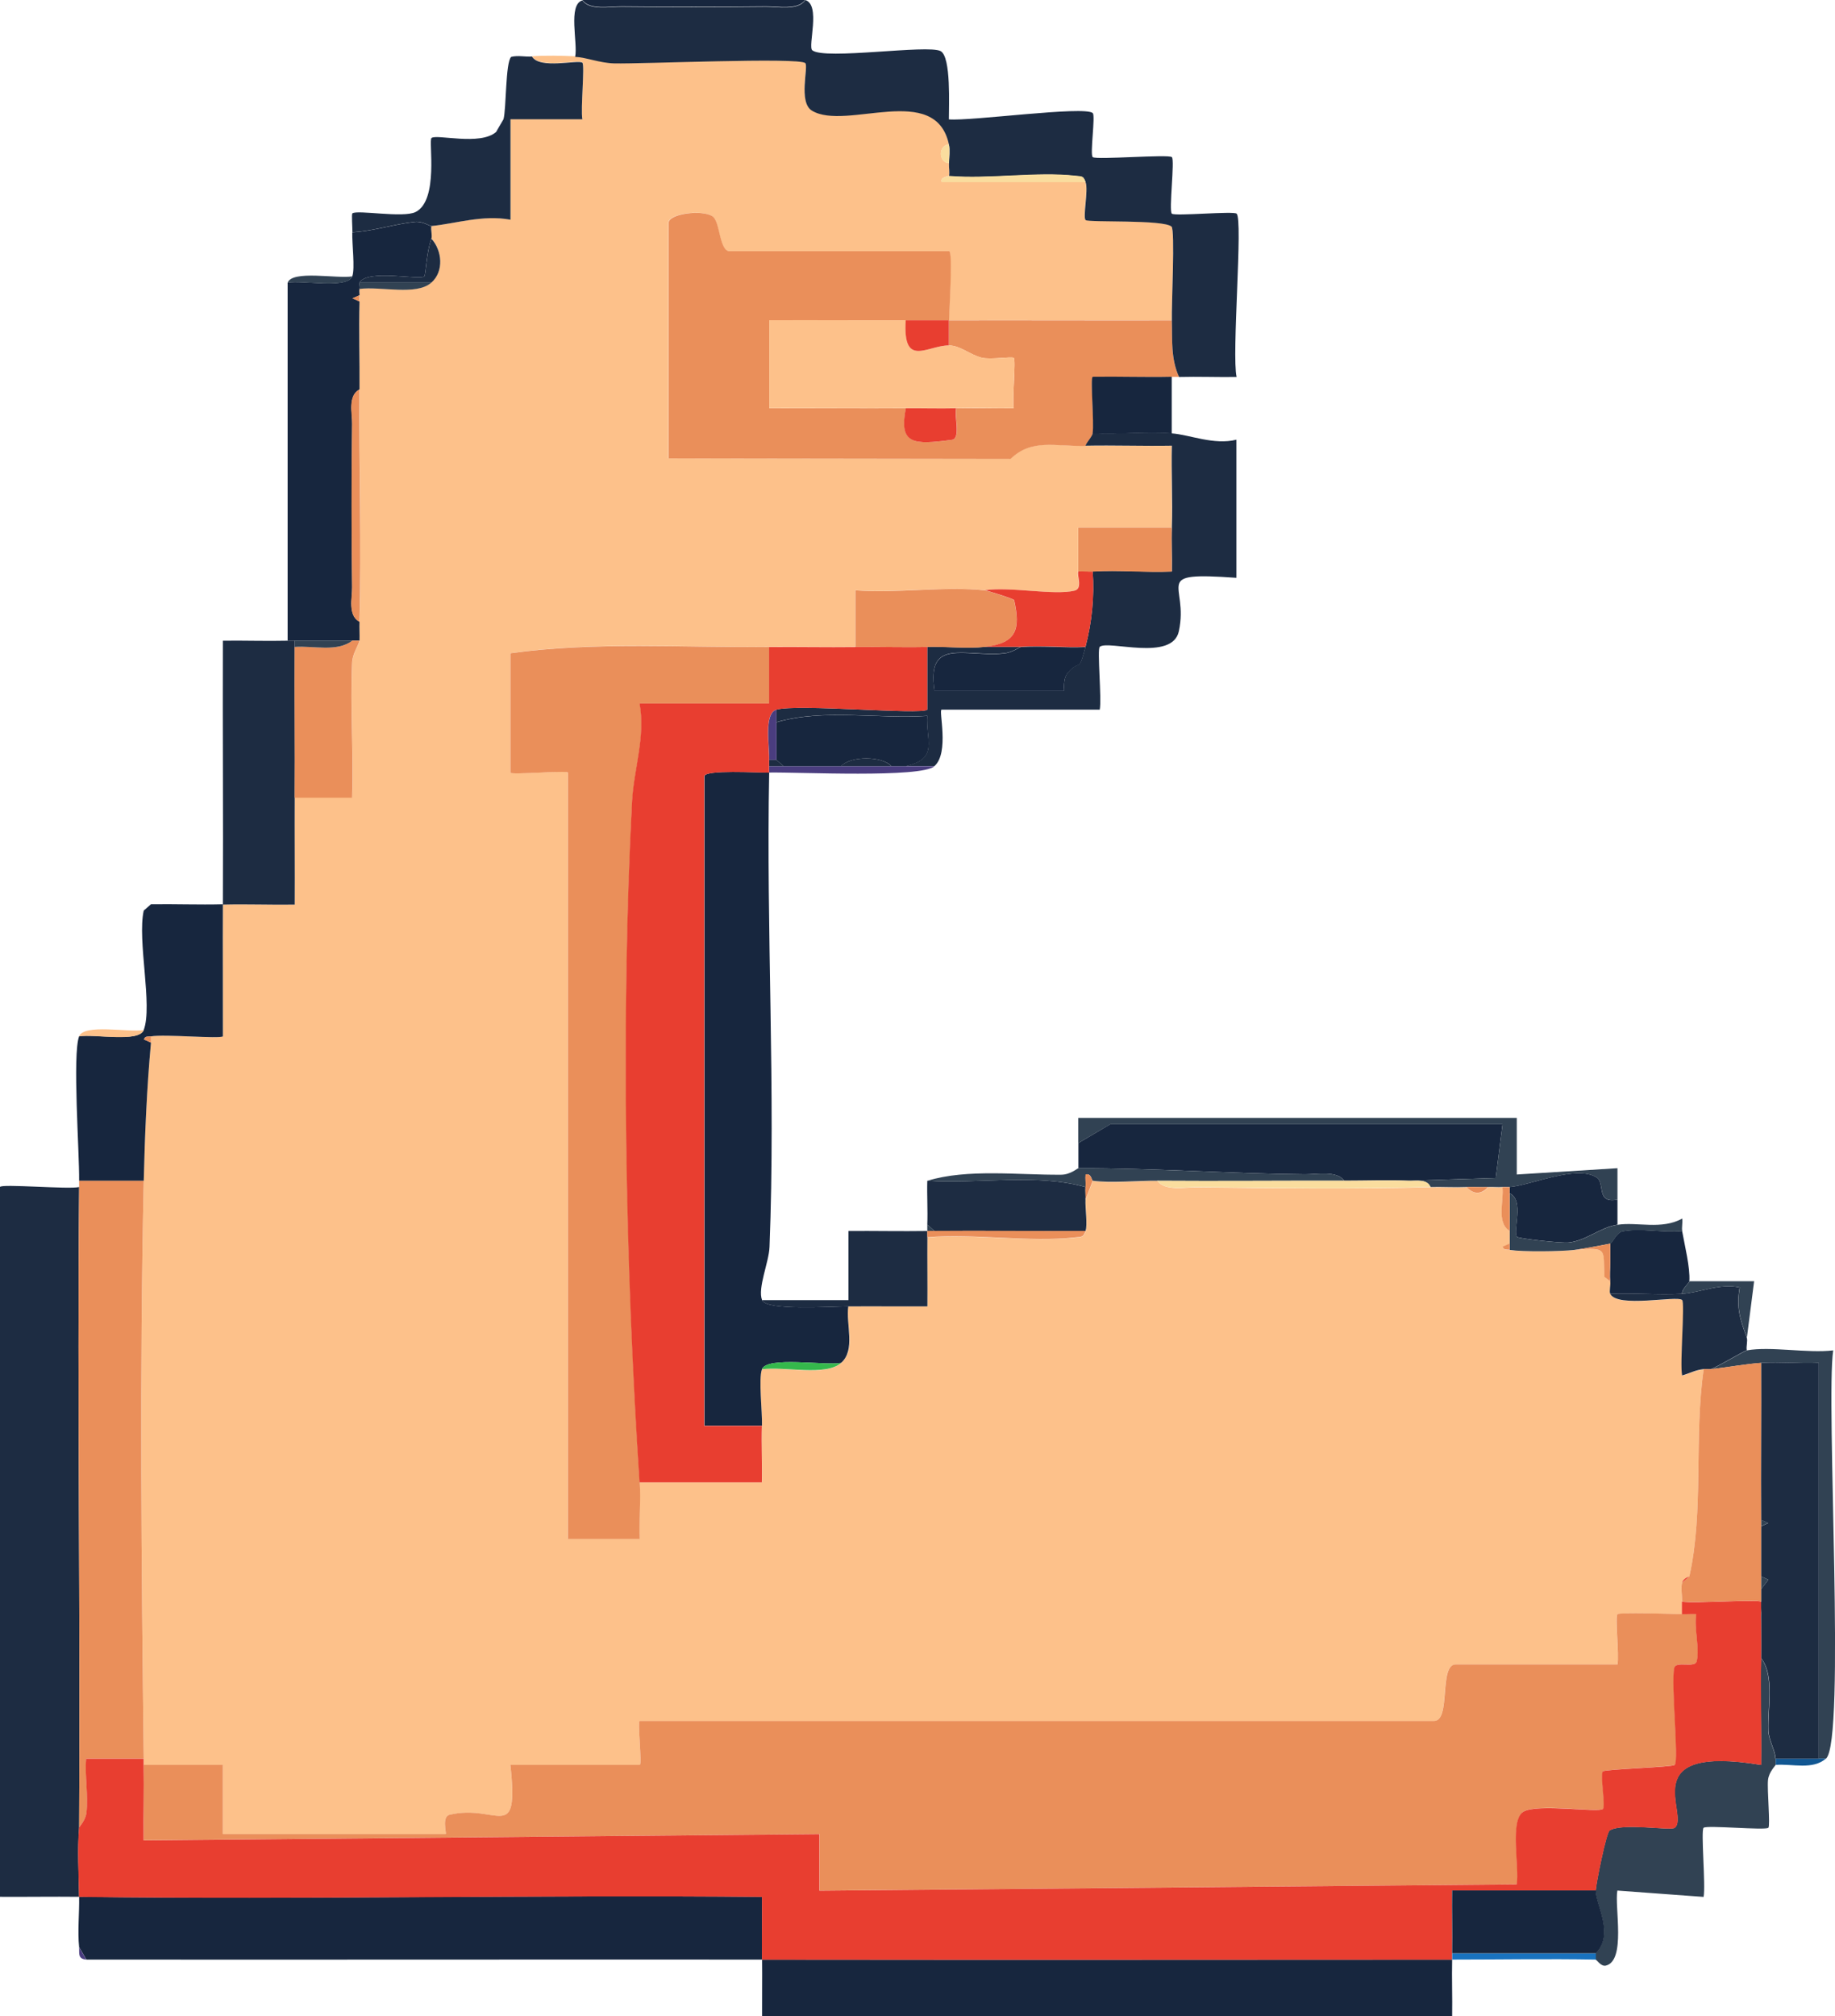 <svg preserveAspectRatio="none" width="100%" height="100%" overflow="visible" style="display: block;" viewBox="0 0 51 56" fill="none" xmlns="http://www.w3.org/2000/svg">
<g id="Bras" clip-path="url(#clip0_6_2589)">
<path id="Vector" d="M15.985 1.569C16.297 1.582 16.662 1.739 17.073 1.75C17.846 1.769 22.191 1.577 22.38 1.742C22.479 1.828 22.179 2.827 22.565 3.062C23.512 3.637 26.007 2.249 26.375 4.01C26.075 4.034 26.075 4.509 26.375 4.534C26.369 4.647 26.4 4.787 26.375 4.882C26.372 4.898 26.115 4.92 26.174 5.055H30.169C30.25 5.274 30.086 6.032 30.169 6.105C30.253 6.178 32.331 6.084 32.557 6.286C32.662 6.381 32.557 8.473 32.566 8.895C30.503 8.9 28.435 8.889 26.372 8.895C26.372 8.641 26.483 6.975 26.372 6.975H20.277C19.977 6.975 20.017 6.146 19.791 6.003C19.494 5.814 18.576 5.935 18.576 6.189V12.732L28.079 12.745C28.67 12.175 29.31 12.399 30.163 12.383C30.961 12.367 31.765 12.394 32.563 12.383C32.544 13.137 32.585 13.898 32.563 14.651H29.965V15.872C29.907 15.947 30.105 16.347 29.857 16.407C29.285 16.544 28.048 16.288 27.368 16.396C26.258 16.274 24.912 16.485 23.771 16.396V17.967C22.977 17.978 22.173 17.959 21.375 17.967C18.987 17.992 16.529 17.813 14.182 18.143V21.459C14.182 21.529 15.781 21.389 15.781 21.459V42.742H17.778C17.753 42.223 17.812 41.691 17.778 41.173H21.177C21.189 40.652 21.158 40.125 21.177 39.604C21.189 39.205 21.078 38.303 21.177 38.035C21.811 37.952 22.943 38.241 23.375 37.86C23.808 37.479 23.502 36.791 23.576 36.291C24.306 36.286 25.045 36.296 25.775 36.291C25.778 35.654 25.766 35.008 25.775 34.371C27.068 34.263 28.63 34.517 29.882 34.377C30.086 34.352 30.105 34.377 30.173 34.198C30.235 34.034 30.16 33.569 30.173 33.326L30.374 32.802C30.868 32.873 31.626 32.797 32.17 32.802C32.377 33.091 32.928 32.975 33.265 32.981C35.42 33.005 37.613 33.032 39.762 32.978C40.093 32.97 40.43 32.991 40.761 32.978C40.962 33.188 41.163 33.191 41.361 32.978C41.494 32.97 41.63 32.986 41.76 32.978C41.806 33.359 41.581 33.953 41.961 34.198V34.547L41.766 34.633C41.8 34.738 41.877 34.709 41.961 34.722C42.338 34.779 43.359 34.765 43.758 34.722C44.713 34.644 44.552 34.695 44.596 35.473L44.756 35.594C44.772 35.705 44.722 35.875 44.756 35.943C44.951 36.348 46.603 35.983 46.754 36.115C46.838 36.191 46.689 37.882 46.754 38.211C46.958 38.154 47.125 38.06 47.351 38.035C47.076 39.92 47.36 41.978 46.952 43.792C46.952 43.803 46.794 43.827 46.751 43.968C46.714 44.089 46.751 44.335 46.751 44.492V44.84C46.442 44.827 45.016 44.783 44.951 44.84C44.88 44.902 45.004 45.98 44.951 46.236H40.455C39.982 46.236 40.328 47.805 39.855 47.805H17.781C17.71 47.805 17.852 49.025 17.781 49.025H14.185C14.429 51.264 13.82 50.092 12.496 50.41C12.268 50.465 12.419 50.945 12.388 50.945H6.194V49.025H3.995C3.995 48.966 3.995 48.909 3.995 48.85C3.93 43.525 3.878 38.114 3.995 32.8C4.023 31.512 4.079 30.242 4.196 28.963V28.787C4.571 28.72 6.108 28.865 6.194 28.787C6.197 27.567 6.188 26.341 6.194 25.123C6.859 25.107 7.53 25.134 8.192 25.123C8.195 24.137 8.183 23.144 8.192 22.155H9.791C9.831 20.908 9.735 19.644 9.791 18.397C9.803 18.14 9.988 17.892 9.992 17.794C9.998 17.622 9.985 17.446 9.992 17.271C10.053 15.127 9.976 12.961 9.992 10.814C9.998 10.002 9.97 9.183 9.992 8.371C9.992 8.314 9.988 8.255 9.992 8.195C9.995 8.136 9.979 8.074 9.992 8.02C10.595 7.947 11.572 8.214 11.989 7.844C12.345 7.531 12.289 6.95 11.989 6.624C12.02 6.535 11.968 6.383 11.989 6.275C12.651 6.216 13.412 5.957 14.188 6.1V3.308H16.186C16.133 3.032 16.257 1.798 16.186 1.736C16.077 1.642 14.995 1.928 14.785 1.563C15.15 1.536 15.611 1.547 15.985 1.563V1.569Z" fill="#FDC18A"/>
<path id="Vector_2" d="M30.169 12.386C29.316 12.405 28.676 12.178 28.085 12.748L18.582 12.734V6.192C18.582 5.938 19.501 5.816 19.798 6.005C20.023 6.148 19.983 6.977 20.283 6.977H26.378C26.49 6.977 26.378 8.643 26.378 8.897C25.979 8.897 25.58 8.897 25.178 8.897C23.917 8.903 22.646 8.892 21.381 8.897V11.341C22.643 11.336 23.914 11.349 25.178 11.341C24.984 12.345 25.379 12.362 26.462 12.216C26.712 12.183 26.524 11.549 26.576 11.341C27.108 11.33 27.646 11.349 28.175 11.341C28.128 11.087 28.24 9.996 28.175 9.942C28.119 9.896 27.532 9.996 27.287 9.937C26.953 9.853 26.684 9.594 26.375 9.597V8.9C28.438 8.895 30.507 8.905 32.569 8.9C32.585 9.437 32.532 9.956 32.77 10.469C32.702 10.469 32.637 10.469 32.569 10.469C31.839 10.485 31.1 10.458 30.37 10.469C30.302 10.528 30.417 11.735 30.37 12.04C30.355 12.137 30.21 12.278 30.169 12.389V12.386Z" fill="#EA8F5A"/>
<path id="Vector_3" d="M2.199 32.972C2.146 38.9 2.236 44.84 2.199 50.767C2.149 51.374 2.189 52.069 2.199 52.687C1.469 52.679 0.73 52.692 0 52.687V32.972C0 32.875 1.93 33.043 2.199 32.972Z" fill="#1D2C42"/>
<path id="Vector_4" d="M22.377 0C22.822 0.127 22.445 1.288 22.575 1.396C22.915 1.674 25.791 1.229 26.143 1.42C26.44 1.582 26.369 2.954 26.372 3.316C26.981 3.37 30.136 2.935 30.37 3.14C30.451 3.211 30.287 4.293 30.37 4.364C30.463 4.445 32.477 4.28 32.569 4.364C32.656 4.439 32.48 5.859 32.569 5.935C32.659 6.011 34.282 5.857 34.369 5.935C34.551 6.094 34.227 9.867 34.369 10.472C33.837 10.48 33.302 10.458 32.77 10.472C32.535 9.956 32.585 9.437 32.569 8.903C32.557 8.481 32.662 6.389 32.56 6.294C32.334 6.092 30.256 6.186 30.173 6.113C30.089 6.04 30.253 5.282 30.173 5.066C30.108 4.887 30.086 4.909 29.882 4.887C28.809 4.769 27.482 4.985 26.375 4.893C26.4 4.798 26.369 4.658 26.375 4.544C26.381 4.385 26.406 4.161 26.375 4.021C26.007 2.26 23.512 3.648 22.565 3.073C22.179 2.838 22.479 1.839 22.38 1.752C22.194 1.588 17.849 1.779 17.073 1.761C16.662 1.75 16.297 1.593 15.985 1.58C16.065 1.204 15.777 0.127 16.186 0.011C16.393 0.3 16.943 0.184 17.28 0.189C18.61 0.203 19.952 0.203 21.282 0.189C21.619 0.186 22.169 0.3 22.377 0.011V0Z" fill="#1D2C42"/>
<path id="Vector_5" d="M21.378 21.459C21.291 25.841 21.56 30.259 21.387 34.636C21.372 35.06 21.05 35.778 21.18 36.113C21.297 36.413 23.085 36.291 23.576 36.288C23.505 36.788 23.787 37.498 23.375 37.857C22.93 37.938 21.313 37.666 21.177 38.033C21.078 38.303 21.189 39.205 21.177 39.602H19.578V21.559C19.609 21.372 21.05 21.464 21.381 21.459H21.378Z" fill="#17263E"/>
<path id="Vector_6" d="M2.199 52.687C8.52 52.765 14.859 52.627 21.18 52.687C21.183 53.267 21.171 53.853 21.18 54.431C27.569 54.439 33.97 54.434 40.359 54.431C40.347 54.952 40.368 55.479 40.359 56H21.18C21.177 55.479 21.186 54.952 21.18 54.431C14.924 54.426 8.656 54.437 2.4 54.431L2.199 54.083C2.152 53.643 2.208 53.141 2.199 52.687Z" fill="#17263E"/>
<path id="Vector_7" d="M3.995 32.797C3.878 38.111 3.93 43.522 3.995 48.847H2.397C2.353 49.336 2.462 49.857 2.406 50.343C2.381 50.564 2.199 50.74 2.199 50.764C2.236 44.837 2.146 38.897 2.199 32.97C2.199 32.91 2.199 32.854 2.199 32.794H3.995V32.797Z" fill="#EA8F5A"/>
<path id="Vector_8" d="M11.989 6.281C11.968 6.389 12.02 6.54 11.989 6.629C11.847 7.018 11.835 7.636 11.791 7.677C11.671 7.79 10.211 7.466 9.992 7.85C9.982 7.906 10.004 7.968 9.992 8.025C9.979 8.082 9.995 8.144 9.992 8.201L9.797 8.287L9.992 8.373C9.97 9.183 9.998 10.004 9.992 10.817C9.661 10.998 9.794 11.479 9.787 11.773C9.766 13.282 9.769 14.803 9.787 16.315C9.791 16.609 9.661 17.09 9.992 17.271C9.985 17.446 9.998 17.619 9.992 17.794H8.195C8.127 17.794 8.062 17.794 7.994 17.794V7.85C8.424 7.779 9.661 8.03 9.791 7.674C9.871 7.453 9.781 6.775 9.791 6.454C10.381 6.421 10.947 6.227 11.532 6.165C11.745 6.143 11.943 6.283 11.986 6.281H11.989Z" fill="#17263E"/>
<path id="Vector_9" d="M32.566 12.038C33.052 12.07 33.741 12.372 34.363 12.213V16.05C31.948 15.88 33.052 16.201 32.764 17.533C32.582 18.386 30.791 17.77 30.565 17.967C30.488 18.035 30.624 19.417 30.565 19.712H26.171C26.078 19.712 26.394 20.911 25.97 21.28H25.172C26.103 21.07 25.723 20.565 25.772 19.884C24.405 19.976 22.884 19.679 21.576 20.06V19.712C22.16 19.544 25.602 19.863 25.772 19.712V17.967C26.282 17.954 26.889 18.021 27.371 17.967H28.37C28.339 17.967 28.141 18.127 27.887 18.148C26.793 18.248 25.747 17.703 25.973 19.188H29.57C29.601 19.188 29.517 18.869 29.684 18.677C30.027 18.283 29.968 18.729 30.169 17.965C30.349 17.276 30.417 16.579 30.37 15.872C31.094 15.826 31.843 15.904 32.569 15.872C32.578 15.467 32.554 15.056 32.569 14.649C32.594 13.895 32.551 13.134 32.569 12.38C31.771 12.394 30.967 12.364 30.169 12.38C30.21 12.27 30.355 12.129 30.37 12.032C31.097 12.065 31.846 11.984 32.569 12.032L32.566 12.038Z" fill="#1D2C42"/>
<path id="Vector_10" d="M29.968 31.752L30.862 31.225H41.76L41.571 32.721L39.159 32.797C38.565 32.775 37.956 32.797 37.362 32.797C37.155 32.508 36.605 32.621 36.268 32.619C34.171 32.6 32.037 32.443 29.972 32.449C29.972 32.216 29.972 31.984 29.972 31.752H29.968Z" fill="#17263E"/>
<path id="Vector_11" d="M7.991 17.794C8.056 17.794 8.124 17.794 8.192 17.794V17.97C8.183 19.363 8.204 20.765 8.192 22.158C8.186 23.144 8.198 24.137 8.192 25.126C7.527 25.136 6.856 25.109 6.194 25.126C6.206 22.685 6.185 20.238 6.194 17.797C6.791 17.789 7.397 17.811 7.994 17.797L7.991 17.794Z" fill="#1D2C42"/>
<path id="Vector_12" d="M49.349 48.847C49.349 48.907 49.349 48.963 49.349 49.023C49.349 49.044 49.163 49.214 49.138 49.444C49.111 49.714 49.206 50.718 49.148 50.77C49.058 50.848 47.434 50.691 47.348 50.77C47.267 50.84 47.41 52.379 47.348 52.69L44.951 52.514C44.868 52.965 45.199 54.469 44.627 54.599C44.494 54.628 44.373 54.431 44.348 54.431V54.256C44.88 53.713 44.33 52.876 44.348 52.511C44.361 52.301 44.642 50.899 44.735 50.843C45.097 50.621 46.439 50.861 46.547 50.767C46.961 50.405 45.4 48.439 48.944 49.023C48.956 48.037 48.922 47.043 48.944 46.055C49.321 46.555 49.123 47.419 49.145 48.064C49.154 48.34 49.343 48.634 49.343 48.847H49.349Z" fill="#314253"/>
<path id="Vector_13" d="M14.785 1.569C14.992 1.933 16.074 1.65 16.186 1.742C16.257 1.804 16.133 3.038 16.186 3.313H14.188V6.103C13.415 5.959 12.651 6.216 11.989 6.278C11.943 6.283 11.748 6.14 11.535 6.162C10.95 6.224 10.384 6.418 9.794 6.451C9.797 6.319 9.766 5.949 9.794 5.927C9.927 5.822 11.204 6.062 11.55 5.889C12.203 5.565 11.906 3.91 11.992 3.834C12.128 3.716 13.35 4.058 13.792 3.662L13.993 3.313C14.074 3.032 14.046 1.731 14.207 1.58C14.398 1.531 14.599 1.585 14.791 1.569H14.785Z" fill="#1D2C42"/>
<path id="Vector_14" d="M6.194 25.123C6.188 26.343 6.197 27.569 6.194 28.787C6.108 28.863 4.571 28.72 4.196 28.787C4.113 28.801 4.032 28.768 4.002 28.873L4.196 28.96C4.079 30.242 4.026 31.509 3.995 32.797H2.199C2.208 31.992 2.01 29.289 2.199 28.784C2.629 28.714 3.862 28.965 3.995 28.609C4.249 27.931 3.81 26.122 3.995 25.293L4.196 25.117C4.861 25.107 5.532 25.134 6.194 25.117V25.123Z" fill="#17263E"/>
<path id="Vector_15" d="M30.169 32.972C30.16 33.089 30.176 33.205 30.169 33.321C30.157 33.564 30.231 34.028 30.169 34.193C28.775 34.204 27.371 34.179 25.973 34.193L25.772 34.017C25.788 33.612 25.76 33.202 25.772 32.797C27.207 32.892 28.793 32.589 30.166 32.972H30.169Z" fill="#1D2C42"/>
<path id="Vector_16" d="M48.551 37.509C49.213 37.39 50.233 37.595 50.95 37.509C50.74 38.921 51.303 48.369 50.749 48.85H50.548V37.857C50.023 37.882 49.475 37.825 48.95 37.857C48.563 37.882 47.997 37.981 47.552 38.033C47.75 37.96 48.483 37.522 48.551 37.509Z" fill="#314253"/>
<path id="Vector_17" d="M25.775 34.193C25.775 34.252 25.775 34.309 25.775 34.368C25.769 35.006 25.781 35.651 25.775 36.288C25.045 36.291 24.306 36.283 23.576 36.288C23.085 36.291 21.294 36.415 21.18 36.113H23.58V34.193C24.309 34.188 25.049 34.204 25.778 34.193H25.775Z" fill="#1D2C42"/>
<path id="Vector_18" d="M29.968 31.752V31.053H42.156V32.624L44.954 32.449C44.954 32.737 44.954 33.032 44.954 33.321C44.342 33.437 44.623 32.859 44.37 32.702C43.807 32.357 42.551 32.921 41.958 32.972C41.893 32.978 41.825 32.967 41.757 32.972C41.624 32.981 41.491 32.964 41.358 32.972C41.16 32.983 40.959 32.964 40.758 32.972C40.427 32.986 40.09 32.964 39.759 32.972C39.663 32.746 39.379 32.805 39.159 32.797L41.571 32.721L41.76 31.228H30.862L29.968 31.752Z" fill="#314253"/>
<path id="Vector_19" d="M41.958 32.972C42.555 32.921 43.807 32.354 44.37 32.702C44.623 32.859 44.339 33.44 44.954 33.321C44.954 33.553 44.954 33.785 44.954 34.017C44.466 34.093 44.098 34.455 43.603 34.512C43.393 34.536 42.218 34.404 42.165 34.358C42.026 34.233 42.385 33.337 41.955 33.145V32.97L41.958 32.972Z" fill="#17263E"/>
<path id="Vector_20" d="M46.751 35.937C47.23 35.91 47.793 35.64 48.35 35.762C48.248 36.337 48.371 36.664 48.548 37.158C48.579 37.247 48.526 37.398 48.548 37.506C48.48 37.517 47.747 37.957 47.549 38.03C47.484 38.038 47.416 38.025 47.348 38.03C47.122 38.052 46.955 38.149 46.751 38.206C46.683 37.876 46.834 36.186 46.751 36.11C46.599 35.978 44.948 36.342 44.753 35.937C45.415 35.91 46.092 35.975 46.751 35.937Z" fill="#1D2C42"/>
<path id="Vector_21" d="M46.751 34.193C46.825 34.609 46.977 35.206 46.952 35.589C46.952 35.632 46.733 35.81 46.751 35.937C46.092 35.975 45.415 35.91 44.753 35.937C44.719 35.867 44.769 35.7 44.753 35.589C44.732 35.427 44.753 35.235 44.753 35.065V34.541C44.815 34.528 44.92 34.236 45.1 34.201C45.588 34.104 46.231 34.247 46.751 34.193Z" fill="#17263E"/>
<path id="Vector_22" d="M32.566 10.469V12.038C31.843 11.989 31.094 12.07 30.367 12.038C30.414 11.735 30.299 10.525 30.367 10.466C31.097 10.455 31.836 10.482 32.566 10.466V10.469Z" fill="#17263E"/>
<path id="Vector_23" d="M37.362 32.797C35.634 32.792 33.896 32.81 32.167 32.797C31.62 32.792 30.865 32.867 30.37 32.797C30.343 32.794 30.33 32.578 30.173 32.624C30.16 32.74 30.179 32.856 30.173 32.972C28.797 32.592 27.21 32.892 25.778 32.797C26.885 32.459 28.302 32.64 29.489 32.63C29.749 32.63 29.947 32.449 29.972 32.449C32.037 32.443 34.171 32.6 36.268 32.619C36.605 32.621 37.155 32.508 37.362 32.797Z" fill="#314253"/>
<path id="Vector_24" d="M22.377 0C22.169 0.289 21.619 0.176 21.282 0.178C19.949 0.192 18.61 0.192 17.28 0.178C16.943 0.176 16.393 0.289 16.186 0H22.38H22.377Z" fill="#17263E"/>
<path id="Vector_25" d="M46.952 35.589H48.752L48.551 37.158C48.374 36.664 48.251 36.337 48.353 35.762C47.796 35.64 47.233 35.91 46.754 35.937C46.736 35.81 46.952 35.63 46.955 35.589H46.952Z" fill="#314253"/>
<path id="Vector_26" d="M21.777 21.283H25.973C25.596 21.615 22.222 21.445 21.378 21.459C21.378 21.399 21.378 21.343 21.378 21.283H21.777Z" fill="#4A3D7F"/>
<path id="Vector_27" d="M41.958 33.148C42.385 33.342 42.029 34.236 42.168 34.36C42.218 34.406 43.396 34.536 43.606 34.514C44.098 34.458 44.466 34.096 44.957 34.02C45.511 33.936 46.182 34.166 46.754 33.847C46.77 33.961 46.736 34.085 46.754 34.196C46.238 34.25 45.591 34.107 45.103 34.204C44.923 34.239 44.818 34.533 44.756 34.544C44.546 34.584 43.928 34.701 43.758 34.719C43.356 34.763 42.335 34.776 41.961 34.719V33.151L41.958 33.148Z" fill="#314253"/>
<path id="Vector_28" d="M44.354 54.256V54.431C43.028 54.407 41.686 54.431 40.359 54.431C40.359 54.372 40.359 54.315 40.359 54.256H44.354Z" fill="#1972BE"/>
<path id="Vector_29" d="M9.791 7.677C9.661 8.033 8.421 7.782 7.994 7.852C8.127 7.496 9.361 7.747 9.791 7.677Z" fill="#314253"/>
<path id="Vector_30" d="M3.995 28.612C3.862 28.968 2.629 28.717 2.199 28.787C2.332 28.431 3.566 28.682 3.995 28.612Z" fill="#FDC18A"/>
<path id="Vector_31" d="M50.548 48.847H50.749C50.378 49.168 49.837 48.99 49.352 49.023C49.352 48.963 49.352 48.907 49.352 48.847H50.552H50.548Z" fill="#125792"/>
<path id="Vector_32" d="M13.786 3.664C13.801 3.651 13.981 3.335 13.987 3.316L13.786 3.664Z" fill="#4A3D7F"/>
<path id="Vector_33" d="M2.397 54.431C2.146 54.412 2.214 54.237 2.196 54.083L2.397 54.431Z" fill="#4A3D7F"/>
<g id="Vector_34">
</g>
<path id="Vector_35" d="M25.973 34.193C25.905 34.193 25.84 34.193 25.772 34.193C25.772 34.134 25.772 34.077 25.772 34.017L25.973 34.193Z" fill="#314253"/>
<path id="Vector_36" d="M46.751 44.835C46.884 44.84 47.017 44.827 47.15 44.835C47.085 45.231 47.243 45.777 47.165 46.136C47.119 46.347 46.587 46.117 46.538 46.328C46.442 46.754 46.674 48.917 46.55 49.023C46.479 49.082 44.627 49.139 44.555 49.201C44.469 49.274 44.636 50.176 44.555 50.246C44.432 50.354 42.731 50.084 42.344 50.321C41.958 50.559 42.239 51.885 42.159 52.339L22.776 52.514V50.943L3.995 51.118C3.986 50.421 4.005 49.719 3.995 49.023H6.194V50.943H12.388C12.419 50.943 12.268 50.462 12.496 50.408C13.823 50.092 14.429 51.261 14.185 49.023H17.781C17.852 49.023 17.71 47.802 17.781 47.802H39.858C40.331 47.802 39.985 46.233 40.458 46.233H44.954C45.004 45.974 44.883 44.897 44.954 44.837C45.019 44.781 46.445 44.827 46.754 44.837L46.751 44.835Z" fill="#EA8F5A"/>
<path id="Vector_37" d="M48.95 44.486C48.993 44.521 48.922 44.88 48.95 45.01C48.95 45.358 48.956 45.709 48.95 46.058C48.928 47.043 48.965 48.037 48.95 49.025C45.406 48.442 46.968 50.408 46.553 50.77C46.445 50.864 45.103 50.624 44.741 50.845C44.648 50.902 44.364 52.303 44.354 52.514H40.356C40.347 53.092 40.371 53.678 40.356 54.258C40.356 54.318 40.356 54.374 40.356 54.434C33.967 54.437 27.566 54.442 21.177 54.434C21.171 53.853 21.183 53.267 21.177 52.69C14.856 52.633 8.516 52.77 2.196 52.69C2.186 52.071 2.146 51.377 2.196 50.77C2.196 50.745 2.378 50.57 2.403 50.348C2.458 49.862 2.353 49.341 2.394 48.85H3.992C3.992 48.909 3.992 48.966 3.992 49.025C4.005 49.722 3.983 50.424 3.992 51.121L22.773 50.945V52.517L42.153 52.341C42.236 51.888 41.949 50.559 42.338 50.324C42.728 50.089 44.425 50.359 44.549 50.248C44.63 50.178 44.463 49.276 44.549 49.203C44.62 49.141 46.473 49.087 46.544 49.025C46.667 48.923 46.436 46.757 46.532 46.331C46.578 46.12 47.113 46.349 47.159 46.139C47.24 45.78 47.082 45.234 47.144 44.837C47.011 44.829 46.878 44.843 46.745 44.837V44.489C47.113 44.543 48.851 44.416 48.944 44.489L48.95 44.486Z" fill="#E83E30"/>
<path id="Vector_38" d="M21.378 17.97V19.541H17.781C17.951 20.46 17.62 21.375 17.574 22.239C17.259 28.204 17.389 35.224 17.781 41.176C17.815 41.694 17.757 42.226 17.781 42.747H15.784V21.461C15.784 21.391 14.185 21.532 14.185 21.461V18.145C16.532 17.819 18.991 17.994 21.378 17.97Z" fill="#EA8F5A"/>
<path id="Vector_39" d="M23.774 17.97C24.439 17.962 25.11 17.986 25.772 17.97V19.714C25.602 19.863 22.16 19.544 21.576 19.714C21.22 19.817 21.39 20.748 21.375 21.11C21.375 21.17 21.375 21.227 21.375 21.286C21.375 21.345 21.375 21.402 21.375 21.461C21.044 21.467 19.606 21.375 19.572 21.561V39.604H21.174C21.158 40.125 21.186 40.655 21.174 41.176H17.775C17.379 35.224 17.253 28.204 17.568 22.239C17.614 21.375 17.945 20.46 17.775 19.541H21.375V17.973C22.173 17.965 22.977 17.983 23.771 17.973L23.774 17.97Z" fill="#E83E30"/>
<path id="Vector_40" d="M48.95 37.857C48.959 39.31 48.937 40.768 48.95 42.218C48.95 42.277 48.95 42.334 48.95 42.394C48.95 42.858 48.95 43.325 48.95 43.79C48.95 43.906 48.95 44.022 48.95 44.138C48.95 44.254 48.95 44.37 48.95 44.486C48.857 44.413 47.119 44.54 46.751 44.486C46.751 44.33 46.714 44.084 46.751 43.962L46.952 43.787C47.36 41.972 47.076 39.915 47.351 38.03C47.416 38.025 47.484 38.038 47.552 38.03C48 37.981 48.563 37.879 48.95 37.855V37.857Z" fill="#EA8F5A"/>
<path id="Vector_41" d="M9.988 17.794C9.985 17.892 9.8 18.14 9.787 18.397C9.732 19.647 9.828 20.908 9.787 22.158H8.189C8.201 20.765 8.179 19.363 8.189 17.97C8.721 17.932 9.361 18.124 9.787 17.794H9.988Z" fill="#EA8F5A"/>
<path id="Vector_42" d="M27.371 16.398C27.439 16.407 28.175 16.636 28.184 16.674C28.357 17.465 28.268 17.867 27.371 17.97C26.892 18.024 26.282 17.956 25.772 17.97C25.11 17.986 24.439 17.962 23.774 17.97V16.398C24.916 16.488 26.261 16.277 27.371 16.398Z" fill="#EA8F5A"/>
<path id="Vector_43" d="M30.37 15.875C30.42 16.582 30.349 17.282 30.169 17.967C29.576 17.994 28.963 17.927 28.373 17.967H27.374C28.271 17.865 28.36 17.465 28.187 16.671C28.178 16.633 27.442 16.404 27.374 16.396C28.051 16.288 29.291 16.544 29.863 16.407C30.111 16.347 29.913 15.947 29.972 15.872C29.987 15.853 30.256 15.88 30.37 15.872V15.875Z" fill="#E83E30"/>
<path id="Vector_44" d="M32.566 14.654C32.554 15.059 32.575 15.47 32.566 15.877C31.839 15.91 31.091 15.831 30.367 15.877C30.253 15.885 29.981 15.858 29.968 15.877V14.654H32.566Z" fill="#EA8F5A"/>
<path id="Vector_45" d="M37.362 32.797C37.959 32.797 38.565 32.775 39.159 32.797C39.379 32.805 39.663 32.743 39.759 32.972C37.61 33.029 35.417 32.999 33.262 32.975C32.925 32.972 32.374 33.086 32.167 32.797C33.896 32.81 35.634 32.792 37.362 32.797Z" fill="#FADD9E"/>
<path id="Vector_46" d="M9.988 17.271C9.658 17.09 9.787 16.609 9.784 16.315C9.766 14.803 9.763 13.285 9.784 11.773C9.787 11.479 9.658 10.998 9.988 10.817C9.973 12.964 10.05 15.127 9.988 17.273V17.271Z" fill="#EA8F5A"/>
<path id="Vector_47" d="M11.989 7.85H9.992C10.211 7.466 11.668 7.79 11.791 7.677C11.835 7.636 11.85 7.018 11.989 6.629C12.289 6.956 12.345 7.536 11.989 7.85Z" fill="#1D2C42"/>
<path id="Vector_48" d="M30.169 34.193C30.102 34.368 30.083 34.35 29.879 34.371C28.626 34.512 27.065 34.258 25.772 34.366C25.772 34.306 25.772 34.25 25.772 34.19C25.84 34.19 25.905 34.19 25.973 34.19C27.368 34.177 28.772 34.201 30.169 34.19V34.193Z" fill="#EA8F5A"/>
<path id="Vector_49" d="M30.169 5.06H26.174C26.112 4.923 26.369 4.901 26.375 4.885C27.482 4.977 28.809 4.761 29.882 4.879C30.083 4.901 30.105 4.879 30.173 5.058L30.169 5.06Z" fill="#FADD9E"/>
<path id="Vector_50" d="M23.375 37.857C22.946 38.235 21.811 37.949 21.177 38.033C21.313 37.666 22.93 37.938 23.375 37.857Z" fill="#35B84C"/>
<path id="Vector_51" d="M11.989 7.85C11.572 8.219 10.591 7.949 9.992 8.025C10.004 7.968 9.982 7.906 9.992 7.85H11.989Z" fill="#314253"/>
<path id="Vector_52" d="M44.753 34.544V35.068C44.753 35.238 44.732 35.43 44.753 35.592L44.593 35.47C44.549 34.693 44.71 34.641 43.755 34.719C43.925 34.701 44.543 34.587 44.753 34.544Z" fill="#EA8F5A"/>
<path id="Vector_53" d="M41.958 33.148V34.196C41.577 33.947 41.806 33.356 41.757 32.975C41.822 32.97 41.89 32.981 41.958 32.975V33.151V33.148Z" fill="#EA8F5A"/>
<path id="Vector_54" d="M30.37 32.797L30.169 33.321C30.176 33.205 30.16 33.086 30.169 32.972C30.179 32.859 30.16 32.737 30.169 32.624C30.327 32.578 30.34 32.794 30.367 32.797H30.37Z" fill="#EA8F5A"/>
<path id="Vector_55" d="M41.358 32.972C41.16 33.186 40.959 33.183 40.758 32.972C40.956 32.964 41.16 32.983 41.358 32.972Z" fill="#EA8F5A"/>
<path id="Vector_56" d="M26.372 4.536C26.072 4.512 26.072 4.037 26.372 4.013C26.403 4.153 26.378 4.377 26.372 4.536Z" fill="#FADD9E"/>
<path id="Vector_57" d="M46.751 43.962C46.794 43.822 46.949 43.8 46.952 43.787L46.751 43.962Z" fill="#E83E30"/>
<path id="Vector_58" d="M9.988 8.373L9.794 8.287L9.988 8.201C9.985 8.257 9.988 8.317 9.988 8.376V8.373Z" fill="#EA8F5A"/>
<path id="Vector_59" d="M4.196 28.96L4.002 28.873C4.036 28.768 4.113 28.801 4.196 28.787V28.963V28.96Z" fill="#EA8F5A"/>
<path id="Vector_60" d="M41.958 34.717C41.871 34.703 41.797 34.733 41.763 34.628L41.958 34.541V34.717Z" fill="#EA8F5A"/>
<path id="Vector_61" d="M25.175 8.897C25.089 10.234 25.766 9.597 26.375 9.594C26.681 9.594 26.953 9.853 27.287 9.934C27.532 9.996 28.119 9.896 28.175 9.94C28.24 9.991 28.128 11.082 28.175 11.338C27.643 11.346 27.108 11.325 26.576 11.338C26.112 11.349 25.642 11.336 25.178 11.338C23.917 11.346 22.646 11.333 21.381 11.338V8.895C22.643 8.889 23.914 8.9 25.178 8.895L25.175 8.897Z" fill="#FDC18A"/>
<path id="Vector_62" d="M26.573 11.341C26.517 11.549 26.709 12.183 26.459 12.216C25.376 12.362 24.98 12.345 25.175 11.341C25.639 11.338 26.109 11.352 26.573 11.341Z" fill="#E83E30"/>
<path id="Vector_63" d="M26.372 8.897V9.594C25.763 9.597 25.089 10.234 25.172 8.897C25.571 8.897 25.97 8.897 26.372 8.897Z" fill="#E83E30"/>
<path id="Vector_64" d="M9.791 17.794C9.364 18.121 8.724 17.932 8.192 17.97V17.794H9.791Z" fill="#314253"/>
<path id="Vector_65" d="M21.579 20.063C22.887 19.682 24.408 19.979 25.775 19.887C25.726 20.568 26.106 21.073 25.175 21.283H24.776C24.523 20.994 23.629 20.994 23.379 21.283H21.78L21.579 21.108V20.06V20.063Z" fill="#17263E"/>
<path id="Vector_66" d="M30.169 17.97C29.972 18.732 30.03 18.289 29.684 18.683C29.517 18.875 29.597 19.193 29.57 19.193H25.973C25.747 17.708 26.793 18.253 27.887 18.154C28.141 18.129 28.339 17.973 28.37 17.973C28.96 17.932 29.573 18 30.166 17.973L30.169 17.97Z" fill="#17263E"/>
<path id="Vector_67" d="M21.579 20.063V21.11H21.378C21.393 20.748 21.223 19.817 21.579 19.714V20.063Z" fill="#4A3D7F"/>
<path id="Vector_68" d="M48.95 37.857C49.475 37.825 50.02 37.879 50.548 37.857V48.85H49.349C49.349 48.639 49.16 48.342 49.151 48.067C49.129 47.421 49.327 46.555 48.95 46.058C48.956 45.709 48.95 45.358 48.95 45.01C48.95 44.937 48.95 44.556 48.95 44.486C48.95 44.37 48.95 44.254 48.95 44.138L49.148 43.879L48.95 43.79C48.95 43.325 48.95 42.858 48.95 42.394L49.145 42.307L48.95 42.221C48.937 40.771 48.959 39.31 48.95 37.86V37.857Z" fill="#1D2C42"/>
<path id="Vector_69" d="M44.354 52.511C44.336 52.876 44.886 53.716 44.354 54.256H40.359C40.371 53.675 40.35 53.089 40.359 52.511H44.358H44.354Z" fill="#17263E"/>
<path id="Vector_70" d="M24.773 21.283H23.375C23.629 20.994 24.523 20.994 24.773 21.283Z" fill="#1D2C42"/>
<path id="Vector_71" d="M21.777 21.283H21.378C21.378 21.224 21.378 21.167 21.378 21.108H21.579L21.78 21.283H21.777Z" fill="#1D2C42"/>
<path id="Vector_72" d="M48.95 45.01C48.922 44.883 48.993 44.521 48.95 44.486C48.95 44.556 48.95 44.937 48.95 45.01Z" fill="#314253"/>
<path id="Vector_73" d="M48.95 44.138C48.95 44.022 48.95 43.906 48.95 43.79L49.148 43.879L48.95 44.138Z" fill="#314253"/>
<path id="Vector_74" d="M48.95 42.394C48.95 42.334 48.95 42.278 48.95 42.218L49.145 42.304L48.95 42.391V42.394Z" fill="#314253"/>
</g>
<defs>
<clipPath id="clip0_6_2589">
<rect width="51" height="56" fill="white"/>
</clipPath>
</defs>
</svg>
